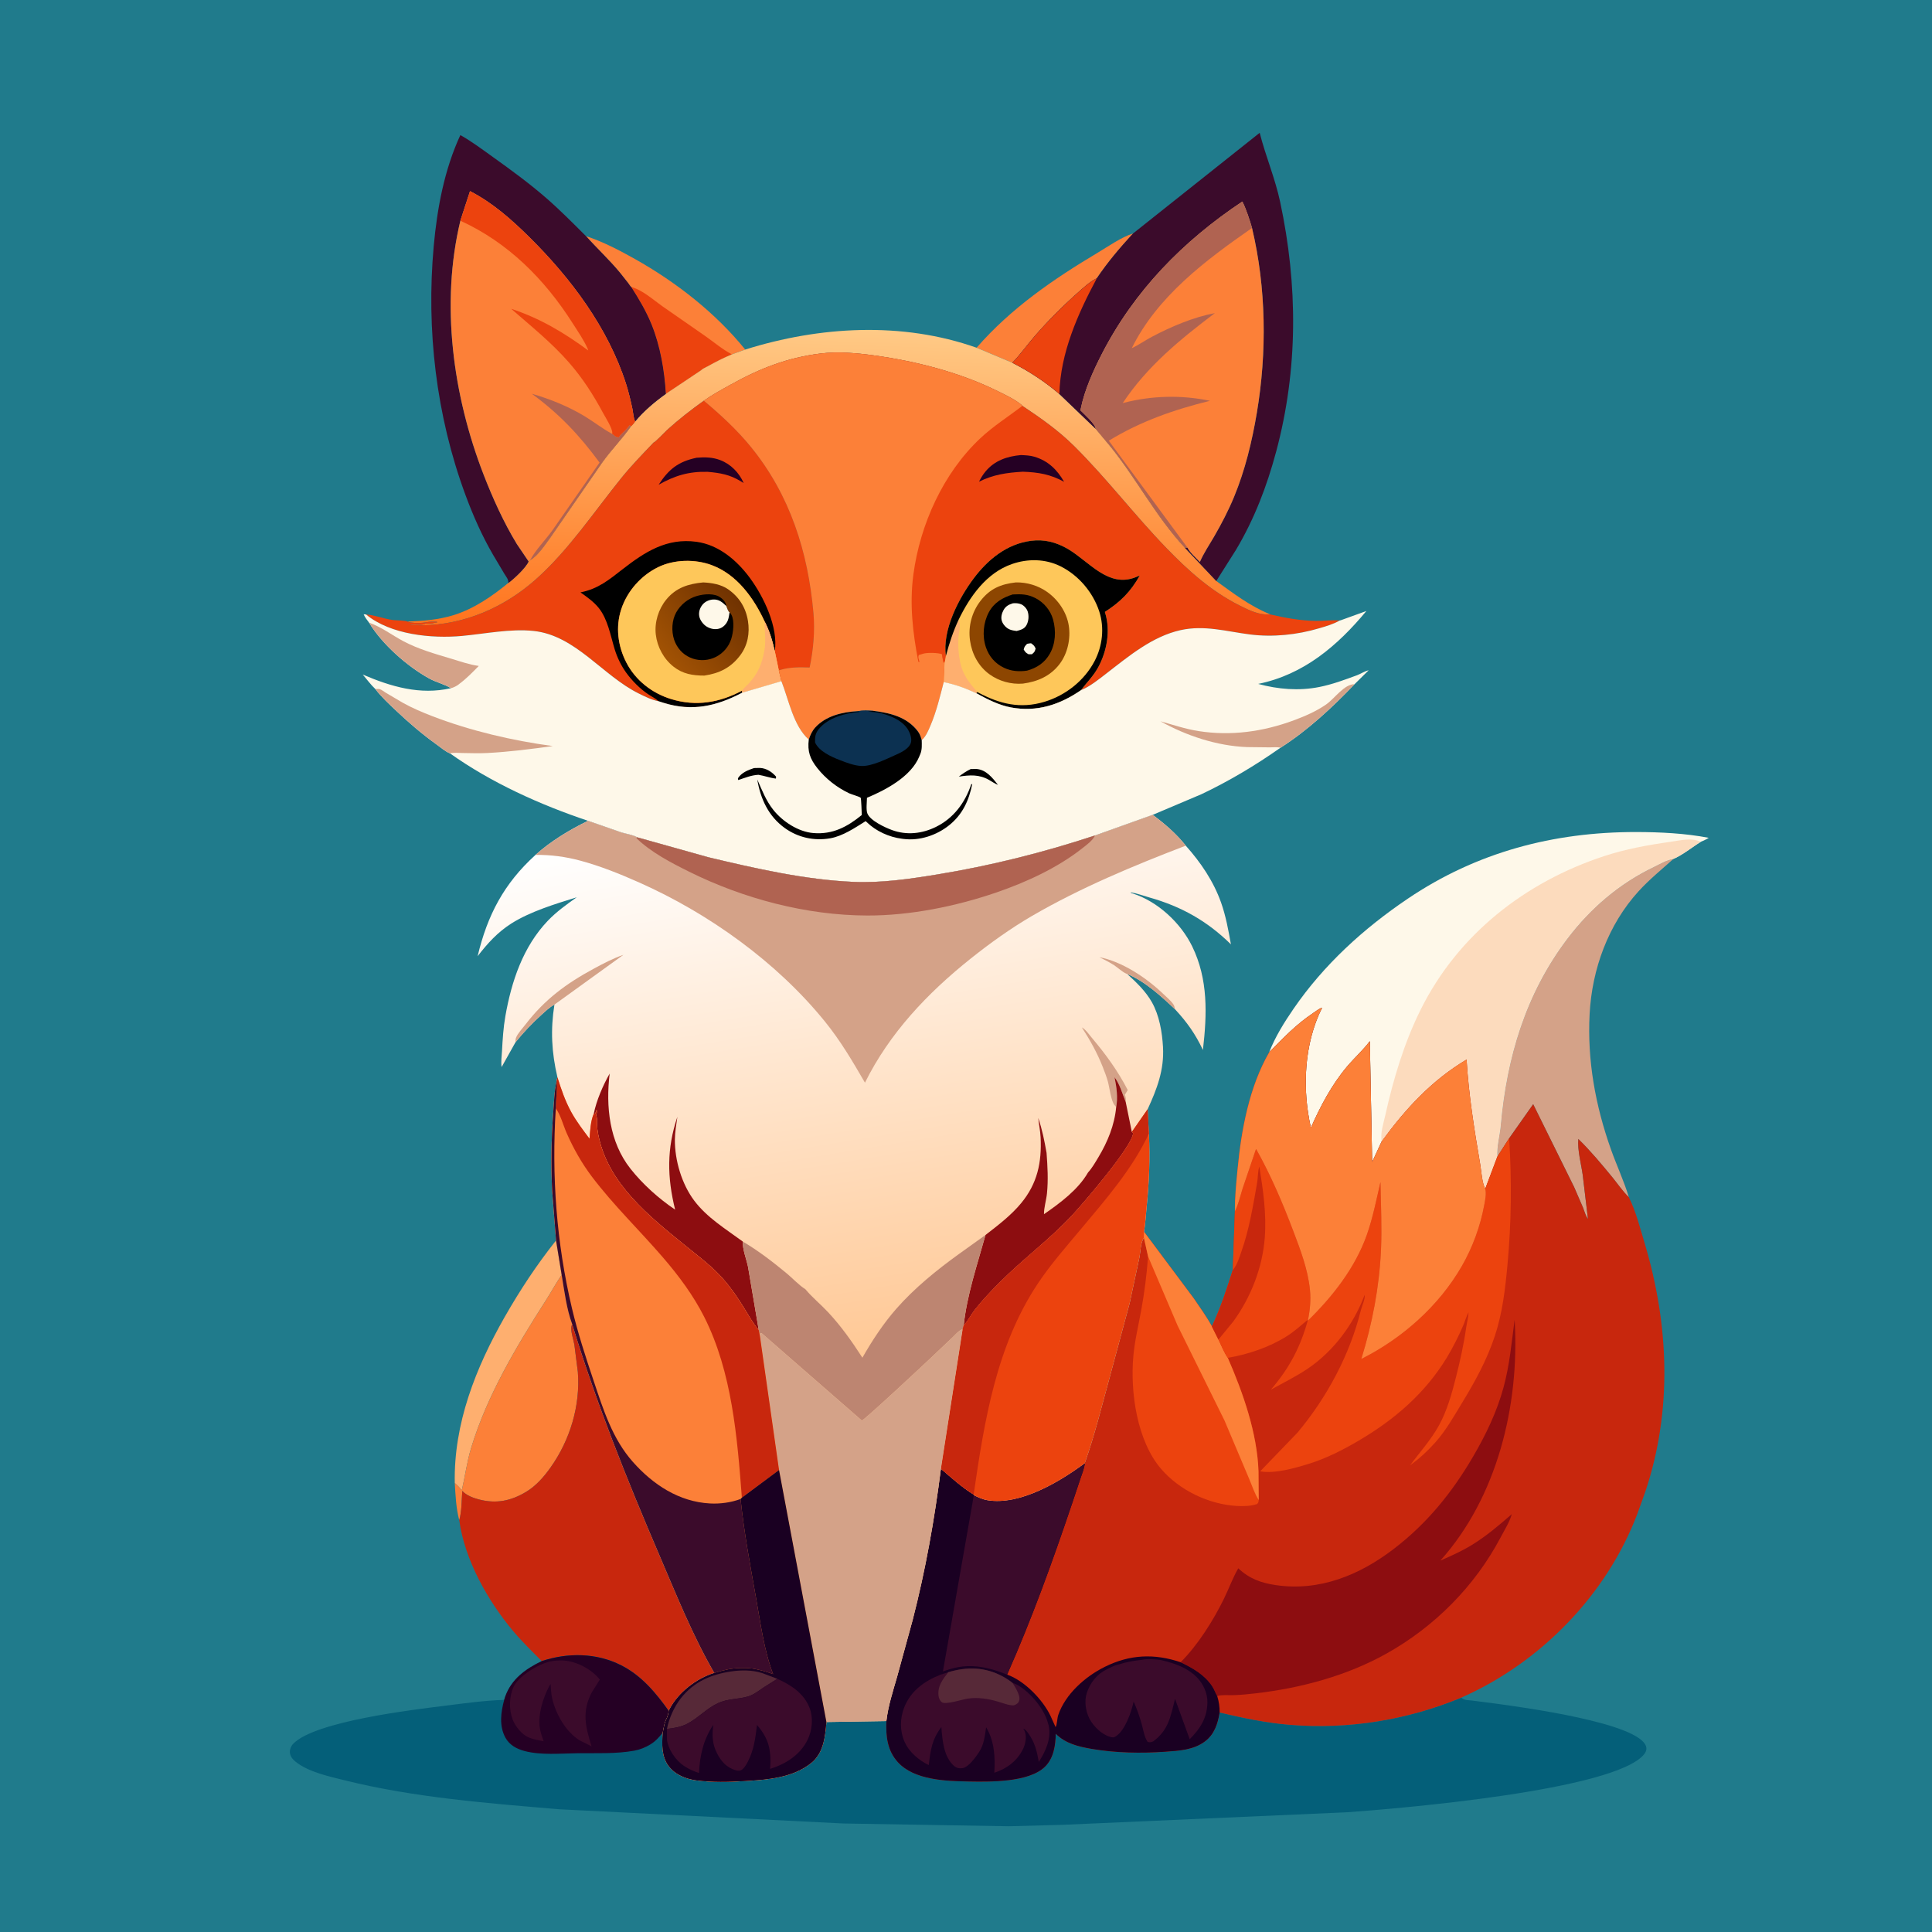 <svg version="1.1" xmlns="http://www.w3.org/2000/svg" style="display: block;" viewBox="0 0 2048 2048" width="1024" height="1024">
<defs>
	<linearGradient id="Gradient1" gradientUnits="userSpaceOnUse" x1="887.894" y1="675.251" x2="897.424" y2="348.815">
		<stop class="stop0" offset="0" stop-opacity="1" stop-color="rgb(255,115,28)"/>
		<stop class="stop1" offset="1" stop-opacity="1" stop-color="rgb(255,202,134)"/>
	</linearGradient>
	<linearGradient id="Gradient2" gradientUnits="userSpaceOnUse" x1="780.659" y1="635.39" x2="706.866" y2="696.838">
		<stop class="stop0" offset="0" stop-opacity="1" stop-color="rgb(113,51,1)"/>
		<stop class="stop1" offset="1" stop-opacity="1" stop-color="rgb(161,82,4)"/>
	</linearGradient>
	<linearGradient id="Gradient3" gradientUnits="userSpaceOnUse" x1="974.923" y1="1427" x2="880.96" y2="854.473">
		<stop class="stop0" offset="0" stop-opacity="1" stop-color="rgb(255,200,149)"/>
		<stop class="stop1" offset="1" stop-opacity="1" stop-color="rgb(255,255,255)"/>
	</linearGradient>
</defs>
<path transform="translate(0,0)" fill="rgb(32,123,140)" d="M -0 -0 L 2048 0 L 2048 2048 L -0 2048 L -0 -0 z"/>
<path transform="translate(0,0)" fill="rgb(252,128,56)" d="M 1035.22 368.602 C 1071.79 326.613 1116.54 295.986 1163.99 267.649 C 1175.49 260.777 1188.4 251.552 1201.13 247.445 C 1187.16 262.675 1174.28 277.775 1162.7 294.978 C 1155.38 298.473 1147.93 305.467 1141.84 310.889 C 1126.02 324.97 1110.69 340.366 1096.83 356.378 C 1088.84 365.612 1081.65 375.801 1073.13 384.53 L 1035.22 368.602 z"/>
<path transform="translate(0,0)" fill="rgb(254,175,111)" d="M 482.078 1572.08 C 480.849 1509.12 504.277 1449.91 534.983 1396.06 C 551.333 1367.39 568.915 1340.79 589.438 1314.91 L 595.391 1351.38 C 589.451 1359.98 584.418 1369.42 578.765 1378.26 C 547.506 1427.14 516.361 1479.05 499.424 1534.92 C 494.958 1549.65 493.038 1564.76 489.554 1579.69 C 487.209 1576.89 484.855 1574.45 482.078 1572.08 z"/>
<path transform="translate(0,0)" fill="rgb(252,128,56)" d="M 621.141 250.277 C 639.279 256.252 656.391 265.187 672.99 274.51 C 716.532 298.966 758.393 331.52 789.979 370.543 L 775.86 375.657 C 767.096 379.313 758.81 383.518 750.524 388.148 C 748.421 389.323 744.882 390.716 743.292 392.466 L 705.796 417.536 C 704.43 393.147 699.874 366.63 690.64 343.887 C 684.941 329.85 677.259 316.972 669.126 304.24 C 668.245 303.813 666.584 301.032 665.944 300.189 L 657.056 288.956 C 645.724 275.307 632.898 263.464 621.141 250.277 z"/>
<path transform="translate(0,0)" fill="rgb(236,67,14)" d="M 669.126 304.24 C 680.777 307.243 692.145 317.519 701.873 324.45 L 747.47 356.133 C 756.79 362.649 765.767 370.392 775.86 375.657 C 767.096 379.313 758.81 383.518 750.524 388.148 C 748.421 389.323 744.882 390.716 743.292 392.466 L 705.796 417.536 C 704.43 393.147 699.874 366.63 690.64 343.887 C 684.941 329.85 677.259 316.972 669.126 304.24 z"/>
<path transform="translate(0,0)" fill="rgb(252,128,56)" d="M 595.391 1351.38 C 598.228 1368.29 600.576 1387.67 606.578 1403.72 L 605.944 1405.45 C 604.395 1410.29 607.968 1420.11 608.858 1425.44 L 612.541 1454.25 C 615.341 1490.1 604.246 1526.53 583.596 1555.62 C 576.59 1565.49 568.214 1575.13 557.732 1581.41 C 541.553 1591.11 526.024 1594.3 507.558 1589.46 C 501.596 1587.89 494.281 1585.14 490.047 1580.46 C 489.275 1590.39 489.56 1601.93 486.835 1611.47 C 483.417 1598.73 482.891 1585.18 482.078 1572.08 C 484.855 1574.45 487.209 1576.89 489.554 1579.69 C 493.038 1564.76 494.958 1549.65 499.424 1534.92 C 516.361 1479.05 547.506 1427.14 578.765 1378.26 C 584.418 1369.42 589.451 1359.98 595.391 1351.38 z"/>
<path transform="translate(0,0)" fill="rgb(212,162,136)" d="M 1587.2 1226.22 C 1586.27 1215.84 1589.81 1203.63 1590.73 1193.1 C 1597.04 1121.02 1617.21 1053.23 1661.39 994.994 C 1685.94 962.635 1716.39 936.527 1753.09 918.908 C 1759.71 915.73 1766.68 911.393 1774.01 910.384 C 1761.37 921.769 1748.52 932.095 1737 944.734 C 1704.81 980.042 1687.59 1027.27 1685.07 1074.77 C 1682.46 1124.03 1691.18 1171.91 1707.63 1218.28 C 1713.64 1235.24 1721.48 1251.86 1726.64 1269.07 C 1720.23 1263.05 1714.84 1254.9 1709.23 1248.05 C 1697.75 1234.04 1686.05 1220.02 1673.09 1207.35 C 1672 1218.73 1676.15 1234.07 1677.75 1245.45 L 1683.3 1292.16 C 1680.82 1288.94 1679.62 1284.03 1678.1 1280.23 L 1668.7 1258.48 L 1625.23 1170.52 L 1599.75 1206.66 L 1587.2 1226.22 z"/>
<path transform="translate(0,0)" fill="url(#Gradient1)" d="M 789.979 370.543 C 868.792 345.804 956.304 340.679 1035.22 368.602 L 1073.13 384.53 C 1090.66 393.433 1108.09 404.803 1122.99 417.659 L 1161.49 454.609 L 1176.69 472.782 C 1204.66 507.231 1225.3 547.603 1255.69 580.276 L 1289.31 615.885 C 1308.08 629.474 1324.79 642.247 1346.47 651.313 C 1334.7 652.203 1324.18 647.002 1313.98 641.854 C 1283.79 626.621 1259.92 605.189 1236.56 581.082 C 1202.71 546.154 1173.24 507.225 1138.71 472.953 C 1121.94 456.305 1103.36 443.263 1083.75 430.218 C 1083.02 429.322 1083.34 429.62 1082.36 428.831 C 1075.26 423.078 1066.4 418.998 1058.23 414.936 C 1017.62 394.742 971.284 382.961 926.5 376.756 C 908.213 374.222 888.328 372.49 869.945 374.74 C 834.893 379.031 805.581 390.503 774.83 407.609 C 765.22 412.955 755.074 418.425 746.108 424.762 C 732.538 434.48 719.543 444.533 707.174 455.755 C 705.007 457.722 694.565 468.835 692.834 469.136 C 681.247 481.301 669.424 493.407 658.858 506.487 C 629.738 542.535 602.965 582.934 568.303 613.885 C 534.835 643.768 492.632 662.27 447.5 662.857 L 434.22 662.5 C 439.207 661.099 447.001 663.666 451 661 C 454.676 661 457.685 661.383 461 660 L 463.505 659.75 L 463 659 C 459.29 659.037 455.491 658.852 451.856 659.62 C 447.028 660.64 436.359 660.843 431.86 658.869 C 448.519 658.248 464.59 657.068 480.632 652.132 C 502.194 645.498 521.547 632.137 538.822 617.978 C 544.572 613.907 557.707 601.557 560.326 595.096 L 561.993 593.76 C 570.084 589.512 578.486 576.439 583.972 568.995 L 638.648 489.864 C 648.065 476.76 659.641 465.032 668.8 451.951 C 670.707 450.355 671.854 448.823 673.262 446.808 C 681.974 436.061 694.503 425.54 705.796 417.536 L 743.292 392.466 C 744.882 390.716 748.421 389.323 750.524 388.148 C 758.81 383.518 767.096 379.313 775.86 375.657 L 789.979 370.543 z"/>
<path transform="translate(0,0)" fill="rgb(59,11,43)" d="M 538.822 617.978 C 539.151 614.112 536.656 611.59 534.691 608.321 L 522.587 587.957 C 510.814 567.704 501.307 546.096 493.206 524.132 C 462.357 440.482 451.716 349.501 459.767 260.865 C 463.402 220.838 470.998 179.848 487.997 143.208 C 500.137 149.998 511.743 158.746 523.061 166.842 C 541.893 180.315 560.609 194.008 578.142 209.158 C 593.156 222.131 607.09 236.283 621.141 250.277 C 632.898 263.464 645.724 275.307 657.056 288.956 L 665.944 300.189 C 666.584 301.032 668.245 303.813 669.126 304.24 C 677.259 316.972 684.941 329.85 690.64 343.887 C 699.874 366.63 704.43 393.147 705.796 417.536 C 694.503 425.54 681.974 436.061 673.262 446.808 C 671.419 443.266 671.198 437.301 670.342 433.303 C 668.423 424.349 666.333 415.382 663.533 406.656 C 644.516 347.392 605.016 294.844 561.173 251.448 C 542.322 232.79 521.986 214.792 498.246 202.645 L 488.013 233.985 C 466.814 322.085 480.116 419.016 512.5 502.761 C 522.23 527.921 533.877 553.707 547.917 576.773 L 560.326 595.096 C 557.707 601.557 544.572 613.907 538.822 617.978 z"/>
<path transform="translate(0,0)" fill="rgb(59,11,43)" d="M 1201.13 247.445 L 1335.32 140.782 C 1341.6 165.578 1351.64 188.878 1357.01 214 C 1375.84 302.145 1376.18 391.549 1352.76 478.82 C 1342.92 515.526 1329.69 550.151 1310.19 582.873 L 1289.31 615.885 L 1255.69 580.276 L 1258.77 580.544 C 1261.14 585.546 1268.11 591.604 1271.91 595.744 C 1276.01 586.199 1281.94 577.554 1287.13 568.579 C 1294.9 555.143 1302.18 541.141 1308.12 526.793 C 1319.9 498.303 1327.22 467.839 1332.32 437.5 C 1343.11 373.432 1342.26 304.975 1327.2 241.655 C 1324.28 232.185 1321.34 222.577 1316.95 213.664 C 1254.24 255.412 1202.46 308.063 1167.92 375.441 C 1158.84 393.142 1149.59 413.681 1145.69 433.29 L 1145.37 435.017 C 1149.24 438.975 1161.45 449.689 1161.49 454.609 L 1122.99 417.659 C 1108.09 404.803 1090.66 393.433 1073.13 384.53 C 1081.65 375.801 1088.84 365.612 1096.83 356.378 C 1110.69 340.366 1126.02 324.97 1141.84 310.889 C 1147.93 305.467 1155.38 298.473 1162.7 294.978 C 1174.28 277.775 1187.16 262.675 1201.13 247.445 z"/>
<path transform="translate(0,0)" fill="rgb(236,67,14)" d="M 1073.13 384.53 C 1081.65 375.801 1088.84 365.612 1096.83 356.378 C 1110.69 340.366 1126.02 324.97 1141.84 310.889 C 1147.93 305.467 1155.38 298.473 1162.7 294.978 C 1142.57 332.549 1123.96 374.264 1122.99 417.659 C 1108.09 404.803 1090.66 393.433 1073.13 384.53 z"/>
<path transform="translate(0,0)" fill="rgb(200,39,13)" d="M 606.578 1403.72 C 632.081 1487.26 664.484 1568.04 698.884 1648.28 C 717.064 1690.69 734.021 1733.26 757.166 1773.35 C 738.071 1779.33 718.709 1794.17 709.517 1812.21 L 708.844 1813.59 C 695.045 1794.32 680.207 1776.38 658.657 1765.38 C 632.383 1751.97 601.9 1751.71 574.297 1760.82 C 563.85 1750.36 553.169 1740 543.671 1728.65 C 516.999 1696.76 492.456 1653.3 486.835 1611.47 C 489.56 1601.93 489.275 1590.39 490.047 1580.46 C 494.281 1585.14 501.596 1587.89 507.558 1589.46 C 526.024 1594.3 541.553 1591.11 557.732 1581.41 C 568.214 1575.13 576.59 1565.49 583.596 1555.62 C 604.246 1526.53 615.341 1490.1 612.541 1454.25 L 608.858 1425.44 C 607.968 1420.11 604.395 1410.29 605.944 1405.45 L 606.578 1403.72 z"/>
<path transform="translate(0,0)" fill="rgb(252,128,56)" d="M 1161.49 454.609 C 1161.45 449.689 1149.24 438.975 1145.37 435.017 L 1145.69 433.29 C 1149.59 413.681 1158.84 393.142 1167.92 375.441 C 1202.46 308.063 1254.24 255.412 1316.95 213.664 C 1321.34 222.577 1324.28 232.185 1327.2 241.655 C 1342.26 304.975 1343.11 373.432 1332.32 437.5 C 1327.22 467.839 1319.9 498.303 1308.12 526.793 C 1302.18 541.141 1294.9 555.143 1287.13 568.579 C 1281.94 577.554 1276.01 586.199 1271.91 595.744 C 1268.11 591.604 1261.14 585.546 1258.77 580.544 L 1255.69 580.276 C 1225.3 547.603 1204.66 507.231 1176.69 472.782 L 1161.49 454.609 z"/>
<path transform="translate(0,0)" fill="rgb(176,99,81)" d="M 1161.49 454.609 C 1161.45 449.689 1149.24 438.975 1145.37 435.017 L 1145.69 433.29 C 1149.59 413.681 1158.84 393.142 1167.92 375.441 C 1202.46 308.063 1254.24 255.412 1316.95 213.664 C 1321.34 222.577 1324.28 232.185 1327.2 241.655 C 1278.24 275.692 1226.74 314.208 1199.72 369.104 C 1207.11 365.68 1213.78 360.849 1221 357.044 C 1241.55 346.206 1264.86 336.262 1287.8 331.912 C 1250.84 359.899 1216.03 388.274 1190.14 427.287 L 1190.93 427.075 C 1220.69 419.333 1252.55 418.505 1282.59 424.882 C 1244.88 434.123 1208.71 446.722 1175.39 467.181 L 1258.77 580.544 L 1255.69 580.276 C 1225.3 547.603 1204.66 507.231 1176.69 472.782 L 1161.49 454.609 z"/>
<path transform="translate(0,0)" fill="rgb(252,128,56)" d="M 488.013 233.985 L 498.246 202.645 C 521.986 214.792 542.322 232.79 561.173 251.448 C 605.016 294.844 644.516 347.392 663.533 406.656 C 666.333 415.382 668.423 424.349 670.342 433.303 C 671.198 437.301 671.419 443.266 673.262 446.808 C 671.854 448.823 670.707 450.355 668.8 451.951 C 659.641 465.032 648.065 476.76 638.648 489.864 L 583.972 568.995 C 578.486 576.439 570.084 589.512 561.993 593.76 L 560.326 595.096 L 547.917 576.773 C 533.877 553.707 522.23 527.921 512.5 502.761 C 480.116 419.016 466.814 322.085 488.013 233.985 z"/>
<path transform="translate(0,0)" fill="rgb(176,99,81)" d="M 561.993 593.76 C 567.875 582.631 578.273 572.393 585.681 562 L 635.554 490.364 C 614.244 461.305 592.873 438.74 563.751 417.404 C 583.068 422.95 602.832 430.936 620.014 441.41 C 629.47 447.174 638.312 454.064 647.958 459.457 L 648.952 460.004 C 650.205 460.517 649.482 460.138 651.099 461.568 C 652.971 463.224 653.617 463.049 656 463.522 C 657.788 460.148 662.015 457.377 664.486 454.306 L 667.466 450.587 L 668.8 451.951 C 659.641 465.032 648.065 476.76 638.648 489.864 L 583.972 568.995 C 578.486 576.439 570.084 589.512 561.993 593.76 z"/>
<path transform="translate(0,0)" fill="rgb(236,67,14)" d="M 488.013 233.985 L 498.246 202.645 C 521.986 214.792 542.322 232.79 561.173 251.448 C 605.016 294.844 644.516 347.392 663.533 406.656 C 666.333 415.382 668.423 424.349 670.342 433.303 C 671.198 437.301 671.419 443.266 673.262 446.808 C 671.854 448.823 670.707 450.355 668.8 451.951 L 667.466 450.587 L 664.486 454.306 C 662.015 457.377 657.788 460.148 656 463.522 C 653.617 463.049 652.971 463.224 651.099 461.568 C 649.482 460.138 650.205 460.517 648.952 460.004 L 649.045 458.773 C 648.971 453.508 641.893 442.664 639.275 437.784 C 628.871 418.398 617.496 400.686 602.972 384.084 C 584.499 362.968 562.877 345.727 541.884 327.345 C 572.365 337.359 597.89 352.644 623.552 371.481 L 622.93 369.632 C 618.983 360.525 612.399 351.078 607.054 342.67 C 577.439 296.092 538.574 257.017 488.013 233.985 z"/>
<path transform="translate(0,0)" fill="rgb(254,248,233)" d="M 1345.33 1115.58 C 1351.7 1099.14 1361.36 1083.67 1371.33 1069.18 C 1403.5 1022.43 1445.48 984.266 1492.33 952.628 C 1565.31 903.358 1646.7 881.895 1734.32 881.99 C 1759.62 882.018 1786.45 883.318 1811.33 888.128 C 1808.72 889.902 1805.69 891.085 1802.83 892.401 C 1793.85 897.927 1783.52 906.403 1774.01 910.384 C 1766.68 911.393 1759.71 915.73 1753.09 918.908 C 1716.39 936.527 1685.94 962.635 1661.39 994.994 C 1617.21 1053.23 1597.04 1121.02 1590.73 1193.1 C 1589.81 1203.63 1586.27 1215.84 1587.2 1226.22 L 1574.42 1260.11 C 1570.95 1253.92 1570.36 1241.53 1569.12 1234.33 C 1562.81 1197.41 1556.9 1160.57 1554.63 1123.15 C 1517.37 1145.44 1489.97 1175.32 1464.63 1210.01 L 1454.52 1231.83 L 1452.06 1103.73 C 1444.8 1113.37 1435.63 1121.49 1427.85 1130.71 C 1411.81 1149.73 1399.57 1172.84 1389.6 1195.52 C 1380.23 1154.46 1382.19 1106.5 1401.43 1068.33 C 1398.79 1068.74 1394.33 1072.35 1392 1073.9 C 1374.03 1085.88 1360.31 1100.3 1345.33 1115.58 z"/>
<path transform="translate(0,0)" fill="rgb(252,219,189)" d="M 1464.63 1210.01 C 1463.03 1200.97 1466.51 1191.05 1468.46 1182.25 C 1476.93 1144 1488.56 1105.15 1506.09 1070 C 1545.78 990.42 1616.73 935.054 1700.36 907.541 C 1723.24 900.013 1746.92 895.736 1770.72 892.362 C 1780.74 890.942 1793.43 887.659 1802.83 892.401 C 1793.85 897.927 1783.52 906.403 1774.01 910.384 C 1766.68 911.393 1759.71 915.73 1753.09 918.908 C 1716.39 936.527 1685.94 962.635 1661.39 994.994 C 1617.21 1053.23 1597.04 1121.02 1590.73 1193.1 C 1589.81 1203.63 1586.27 1215.84 1587.2 1226.22 L 1574.42 1260.11 C 1570.95 1253.92 1570.36 1241.53 1569.12 1234.33 C 1562.81 1197.41 1556.9 1160.57 1554.63 1123.15 C 1517.37 1145.44 1489.97 1175.32 1464.63 1210.01 z"/>
<path transform="translate(0,0)" fill="rgb(236,67,14)" d="M 746.108 424.762 C 764.126 439.869 781.286 455.65 796.151 473.942 C 837.559 524.895 856.598 585.222 862.311 649.834 C 863.991 668.836 862.213 688.93 858.262 707.585 C 847.979 707.273 837.639 707.074 827.681 709.986 L 826.342 710.36 L 825.543 710.602 L 828.337 722.075 L 786.723 734.306 C 759.299 748.689 733.661 754.501 703.247 744.999 L 698.092 743.336 C 690.893 742.018 683.773 738.436 677.249 735.225 C 638.689 716.25 610.242 673.461 565.471 668.821 C 540.999 666.285 514.478 671.819 489.938 674.109 C 457.684 677.118 413.839 672.867 388.029 651.359 C 397.918 652.049 407.155 656.171 417.066 657.312 C 419.591 657.603 430.513 657.806 431.86 658.869 C 436.359 660.843 447.028 660.64 451.856 659.62 C 455.491 658.852 459.29 659.037 463 659 L 463.505 659.75 L 461 660 C 457.685 661.383 454.676 661 451 661 C 447.001 663.666 439.207 661.099 434.22 662.5 L 447.5 662.857 C 492.632 662.27 534.835 643.768 568.303 613.885 C 602.965 582.934 629.738 542.535 658.858 506.487 C 669.424 493.407 681.247 481.301 692.834 469.136 C 694.565 468.835 705.007 457.722 707.174 455.755 C 719.543 444.533 732.538 434.48 746.108 424.762 z"/>
<path transform="translate(0,0)" fill="rgb(37,0,36)" d="M 738.423 485.217 C 746.955 484.488 755.206 484.601 763.29 487.66 C 774.715 491.982 783.411 500.979 788.32 512.012 L 784.999 510.02 C 773.589 503.112 763.386 501.316 750.277 500.165 C 730.226 499.625 715.404 504.125 698.144 513.87 C 708.958 497.244 719.006 489.354 738.423 485.217 z"/>
<path transform="translate(0,0)" fill="rgb(0,0,0)" d="M 698.092 743.336 C 694.799 740.275 690.716 738.365 687 735.87 C 678.33 730.05 669.794 721.434 663.724 712.976 C 658.428 705.596 654.261 696.987 651.606 688.308 C 647.225 673.986 644.304 656.431 634.724 644.5 C 629.346 637.803 622.268 632.901 615.347 627.941 C 634.202 624.208 645.503 614.642 660.223 603.216 C 683.868 584.861 706.904 570.054 738.312 574.334 C 761.91 577.551 781.224 594.043 794.903 612.628 C 809.589 632.582 825.156 664.89 821.306 690.283 C 818.647 678.68 815.906 669.288 810.51 658.701 C 798.951 633.82 781.187 608.982 754.5 599.07 C 736.857 592.517 714.569 592.889 697.488 601.282 C 679.556 610.093 665.005 626.453 658.67 645.445 C 652.321 664.478 654.883 684.772 663.994 702.392 C 673.784 721.325 691.193 734.839 711.456 741.052 C 737.848 749.143 762.788 744.842 786.743 732.063 L 786.723 734.306 C 759.299 748.689 733.661 754.501 703.247 744.999 L 698.092 743.336 z"/>
<path transform="translate(0,0)" fill="rgb(254,199,90)" d="M 786.743 732.063 C 762.788 744.842 737.848 749.143 711.456 741.052 C 691.193 734.839 673.784 721.325 663.994 702.392 C 654.883 684.772 652.321 664.478 658.67 645.445 C 665.005 626.453 679.556 610.093 697.488 601.282 C 714.569 592.889 736.857 592.517 754.5 599.07 C 781.187 608.982 798.951 633.82 810.51 658.701 C 815.906 669.288 818.647 678.68 821.306 690.283 L 825.543 710.602 L 828.337 722.075 L 786.723 734.306 L 786.743 732.063 z"/>
<path transform="translate(0,0)" fill="rgb(254,175,111)" d="M 810.51 658.701 C 815.906 669.288 818.647 678.68 821.306 690.283 L 825.543 710.602 L 828.337 722.075 L 786.723 734.306 L 786.743 732.063 C 788.019 729.658 791.849 726.539 793.815 724.412 C 803.62 713.81 807.709 703.557 810.299 689.5 C 812.204 679.163 810.352 669.037 810.51 658.701 z"/>
<path transform="translate(0,0)" fill="url(#Gradient2)" d="M 745.436 617.392 C 754.311 617.841 764.163 619.379 771.664 624.558 C 783.512 632.738 790.575 644.049 792.864 658.254 C 794.931 671.082 792.623 684.047 784.703 694.586 C 774.835 707.717 762.693 713.764 746.647 716.14 C 734.485 716.188 723.783 714.471 713.927 706.667 C 703.506 698.416 696.687 685.771 695.172 672.612 C 693.679 659.639 697.981 645.775 706.19 635.666 C 716.526 622.94 729.812 618.837 745.436 617.392 z"/>
<path transform="translate(0,0)" fill="rgb(0,0,0)" d="M 773.386 649.119 C 774.259 649.973 774.939 650.871 775.483 651.973 C 778.76 658.616 777.319 670.426 775.155 677.283 C 772.572 685.465 766.694 692.316 759.097 696.241 C 751.567 700.131 742.495 700.829 734.468 698.162 C 726.015 695.354 719.689 689.498 715.936 681.481 C 711.936 672.936 711.667 661.274 715.241 652.5 C 718.794 643.776 726.344 636.626 734.999 633.079 C 742.405 630.044 754.012 628.424 761.406 631.987 C 764.535 633.495 768.635 637.08 769.489 640.53 L 769.853 642.344 C 770.595 644.055 771.823 648.378 773.386 649.119 z"/>
<path transform="translate(0,0)" fill="rgb(254,248,233)" d="M 773.386 649.119 C 772.918 651.983 772.523 655.218 771.407 657.91 C 769.862 661.633 766.59 665.074 762.688 666.276 C 758.156 667.672 753.481 666.721 749.427 664.413 C 745.779 662.335 742.105 657.658 741.293 653.5 C 740.404 648.95 741.818 644.487 744.722 640.946 C 747.367 637.721 751.631 635.774 755.772 635.53 C 762.137 635.155 765.457 638.238 769.853 642.344 C 770.595 644.055 771.823 648.378 773.386 649.119 z"/>
<path transform="translate(0,0)" fill="rgb(4,95,121)" d="M 574.297 1760.82 C 601.9 1751.71 632.383 1751.97 658.657 1765.38 C 680.207 1776.38 695.045 1794.32 708.844 1813.59 C 708.573 1816.06 708.427 1817.18 707.51 1819.5 L 707.005 1821.01 L 706.255 1822.47 C 704.682 1825.62 703.722 1830.52 703.106 1834.01 L 702.542 1836.63 C 701.601 1848.62 701.144 1861.98 708.773 1872.1 C 715.783 1881.39 727.227 1885.91 738.471 1887.35 C 755.245 1889.5 772.103 1889.07 788.939 1888.07 C 813.151 1886.64 840.439 1884.7 860.092 1868.73 C 873.117 1858.15 874.716 1840.9 876.046 1825.41 L 939.578 1824.41 C 938.991 1840.39 940.486 1855.71 951.887 1868.12 C 969.162 1886.92 1002.34 1888.01 1026.24 1888.44 C 1048.76 1888.85 1090.54 1889.67 1107.78 1872.77 C 1116.98 1863.75 1118.96 1850.14 1119.12 1837.86 C 1129.41 1848.24 1143.24 1851.51 1157.22 1853.91 C 1182.5 1858.24 1209.76 1858.7 1235.28 1856.91 C 1249.78 1855.9 1265.35 1855.07 1277.39 1845.92 C 1287.4 1838.32 1290.89 1827.29 1292.87 1815.35 C 1317.73 1821.13 1342.11 1826.34 1367.62 1828.42 C 1429.39 1833.45 1491.91 1823.27 1549.02 1799.56 L 1550.26 1800.51 C 1552.94 1802.41 1557.51 1802.32 1560.75 1802.68 L 1584.88 1805.81 C 1609.92 1809.29 1738.45 1826.04 1745.01 1851.7 C 1745.74 1854.56 1744.69 1857.32 1742.9 1859.54 C 1711.93 1898.02 1482.96 1917.15 1428.22 1921.06 L 1127 1934.37 L 1069.62 1935.91 L 894.647 1932.99 L 592.986 1917.92 C 517.431 1911.51 439.669 1905.63 365.948 1887.33 C 349.188 1883.17 326.453 1878.38 312.962 1867.17 C 310.013 1864.72 307.536 1861.63 307.29 1857.65 C 307.089 1854.39 308.537 1850.82 310.778 1848.5 C 333.813 1824.63 437.401 1812.45 471.51 1808.19 C 492.326 1805.58 513.478 1802.58 534.459 1801.94 L 535.479 1798.61 C 542.13 1779.83 557.093 1769.13 574.297 1760.82 z"/>
<path transform="translate(0,0)" fill="rgb(37,0,36)" d="M 574.297 1760.82 C 601.9 1751.71 632.383 1751.97 658.657 1765.38 C 680.207 1776.38 695.045 1794.32 708.844 1813.59 C 708.573 1816.06 708.427 1817.18 707.51 1819.5 L 707.005 1821.01 L 706.255 1822.47 C 704.682 1825.62 703.722 1830.52 703.106 1834.01 L 702.542 1836.63 C 698.542 1841.71 694.83 1845.9 689.209 1849.28 C 684.101 1852.36 678.362 1854.7 672.489 1855.76 C 652.839 1859.32 632.119 1858.29 612.197 1858.5 C 594.274 1858.69 573.348 1860.79 556 1856.14 C 547.676 1853.91 540.047 1849.82 535.777 1842.02 C 528.942 1829.54 530.919 1815.07 534.459 1801.94 L 535.479 1798.61 C 542.13 1779.83 557.093 1769.13 574.297 1760.82 z"/>
<path transform="translate(0,0)" fill="rgb(59,11,43)" d="M 587.582 1760.48 C 590.981 1760.25 594.469 1759.94 597.872 1760.23 C 612.017 1761.42 626.931 1769.47 635.855 1780.42 L 627.288 1794.01 C 616.617 1814.37 620.603 1830.51 627.106 1851.19 L 614.5 1844.87 C 599.99 1836.04 589.188 1817.03 585.425 1800.75 C 584.228 1795.61 584.002 1790.44 583.664 1785.18 C 582.272 1787.07 582.784 1786.22 581.684 1788.39 C 575.472 1800.63 570.286 1817.1 572.102 1831 C 572.745 1835.92 574.731 1841.11 576.259 1845.8 C 571.034 1844.76 565.412 1843.86 560.5 1841.78 C 553.088 1838.64 546.219 1830.04 543.397 1822.66 C 539.349 1812.08 539.687 1797.88 544.638 1787.66 C 549.481 1777.65 566.917 1766.61 577.097 1763.08 L 579 1762.43 C 581.877 1761.36 584.548 1760.95 587.582 1760.48 z"/>
<path transform="translate(0,0)" fill="rgb(236,67,14)" d="M 746.108 424.762 C 755.074 418.425 765.22 412.955 774.83 407.609 C 805.581 390.503 834.893 379.031 869.945 374.74 C 888.328 372.49 908.213 374.222 926.5 376.756 C 971.284 382.961 1017.62 394.742 1058.23 414.936 C 1066.4 418.998 1075.26 423.078 1082.36 428.831 C 1083.34 429.62 1083.02 429.322 1083.75 430.218 C 1103.36 443.263 1121.94 456.305 1138.71 472.953 C 1173.24 507.225 1202.71 546.154 1236.56 581.082 C 1259.92 605.189 1283.79 626.621 1313.98 641.854 C 1324.18 647.002 1334.7 652.203 1346.47 651.313 C 1362.72 655.062 1378.03 657.871 1394.82 658.205 C 1403.14 658.37 1411.94 656.978 1420.13 657.784 C 1413.3 661.711 1405.74 663.839 1398.22 666.06 C 1374.8 672.979 1349.29 675.636 1324.98 672.547 C 1299.91 669.362 1276.71 662.33 1251.29 668.016 C 1221.58 674.663 1196.85 695.321 1173.33 713.524 C 1165.09 719.898 1155.48 727.741 1145.84 731.654 C 1123.45 747.065 1099.36 754.97 1071.95 749.98 C 1058.71 747.571 1046.66 741.228 1034.97 734.874 C 1023.16 729.322 1013.15 725.68 1000.38 723.01 C 996.408 738.487 992.597 754.406 986.315 769.135 C 983.91 774.772 981.704 780.394 977.053 784.56 C 976.099 781.133 975.108 777.987 972.919 775.125 C 961.35 760.003 943.987 755.861 926.128 753.544 C 920.327 753.234 914.847 752.923 909.081 753.849 C 893.023 754.72 875.234 758.869 864.097 771.275 C 860.744 775.01 858.903 779.247 857.337 783.956 C 840.984 769.436 836.066 741.601 828.337 722.075 L 825.543 710.602 L 826.342 710.36 L 827.681 709.986 C 837.639 707.074 847.979 707.273 858.262 707.585 C 862.213 688.93 863.991 668.836 862.311 649.834 C 856.598 585.222 837.559 524.895 796.151 473.942 C 781.286 455.65 764.126 439.869 746.108 424.762 z"/>
<path transform="translate(0,0)" fill="rgb(37,0,36)" d="M 1082.26 482.372 C 1086.99 482.614 1091.94 482.774 1096.5 484.147 C 1111.17 488.565 1120.53 497.837 1128 510.741 C 1113.46 502.735 1100.72 500.618 1084.27 500.038 C 1067.19 501.033 1053.22 503.006 1037.77 510.616 C 1039.79 506.673 1041.93 503.08 1044.79 499.669 C 1054.49 488.075 1067.67 483.72 1082.26 482.372 z"/>
<path transform="translate(0,0)" fill="rgb(254,199,90)" d="M 1002.68 695.361 C 998.788 667.762 1016.27 634.251 1032.28 612.963 C 1047.26 593.048 1067.3 576.669 1092.69 573.305 C 1107.08 571.398 1119.74 574.77 1132.11 582.011 C 1154.5 595.116 1174.87 623.601 1204 611.802 L 1208.19 610.101 C 1198.43 627.346 1187.75 638.048 1171.17 648.661 L 1171.53 649.784 C 1177.24 668.412 1173.48 689.763 1164.43 706.776 C 1159.2 716.625 1152.32 723.003 1145.84 731.654 C 1123.45 747.065 1099.36 754.97 1071.95 749.98 C 1058.71 747.571 1046.66 741.228 1034.97 734.874 C 1023.16 729.322 1013.15 725.68 1000.38 723.01 L 1001.27 703.149 C 1001.94 700.522 1002.48 698.081 1002.68 695.361 z"/>
<path transform="translate(0,0)" fill="rgb(254,175,111)" d="M 1016.22 656.814 C 1018.98 663.785 1016.05 670.51 1015.84 677.777 C 1015.58 686.27 1016.17 693.981 1017.9 702.254 C 1020.67 715.437 1027.44 723.807 1036.02 733.561 L 1034.97 734.874 C 1023.16 729.322 1013.15 725.68 1000.38 723.01 L 1001.27 703.149 C 1001.94 700.522 1002.48 698.081 1002.68 695.361 C 1006.26 681.844 1010.31 669.553 1016.22 656.814 z"/>
<path transform="translate(0,0)" fill="rgb(0,0,0)" d="M 1002.68 695.361 C 998.788 667.762 1016.27 634.251 1032.28 612.963 C 1047.26 593.048 1067.3 576.669 1092.69 573.305 C 1107.08 571.398 1119.74 574.77 1132.11 582.011 C 1154.5 595.116 1174.87 623.601 1204 611.802 L 1208.19 610.101 C 1198.43 627.346 1187.75 638.048 1171.17 648.661 L 1171.53 649.784 C 1177.24 668.412 1173.48 689.763 1164.43 706.776 C 1159.2 716.625 1152.32 723.003 1145.84 731.654 C 1123.45 747.065 1099.36 754.97 1071.95 749.98 C 1058.71 747.571 1046.66 741.228 1034.97 734.874 L 1036.02 733.561 L 1036.82 734.049 C 1059.7 746.266 1081.55 751.654 1107.12 743.956 C 1129.51 737.214 1149.35 721.621 1160.27 700.852 C 1168.72 684.787 1170.89 665.417 1165.23 648.069 C 1158.63 627.897 1143.37 609.895 1124.39 600.385 C 1108.18 592.261 1089.53 592.013 1072.53 597.96 C 1045.64 607.371 1028.16 632.241 1016.22 656.814 C 1010.31 669.553 1006.26 681.844 1002.68 695.361 z"/>
<path transform="translate(0,0)" fill="rgb(141,70,1)" d="M 1076.85 617.374 C 1088.62 617.137 1100.6 620.744 1110.16 627.57 C 1121.8 635.872 1130.69 648.955 1132.94 663.155 C 1135.12 676.972 1131.73 692.732 1123.2 703.919 C 1113.49 716.655 1099.84 722.6 1084.28 724.656 C 1071.85 725.647 1058.99 722.12 1048.88 714.778 C 1037.13 706.246 1030.23 693.102 1028.25 678.917 C 1026.18 663.991 1030.14 648.855 1039.39 636.938 C 1049.43 624.005 1060.86 619.184 1076.85 617.374 z"/>
<path transform="translate(0,0)" fill="rgb(0,0,0)" d="M 1073.43 630.144 C 1082.49 629.693 1089.32 629.729 1097.61 634.017 C 1106.53 638.627 1113.59 646.927 1116.27 656.627 C 1119.56 668.489 1119.06 682.177 1112.85 693 C 1107.38 702.547 1099.18 707.996 1088.71 710.899 C 1080.31 712.162 1071.95 711.538 1064.2 707.839 C 1054.89 703.396 1048.31 695.755 1045.06 685.996 C 1041.06 674.002 1042.28 660.175 1048.22 649.01 C 1053.67 638.772 1062.77 633.548 1073.43 630.144 z"/>
<path transform="translate(0,0)" fill="rgb(254,248,233)" d="M 1088.75 682.5 C 1090.15 682.091 1091.55 682.023 1093 681.874 C 1095.67 683.892 1096.4 684.333 1097.8 687.5 C 1096.85 690.938 1096.63 691.173 1093.91 693.5 L 1090.36 693.567 C 1087.35 691.908 1086.95 691.452 1085.16 688.5 C 1085.95 685.313 1086.56 684.806 1088.75 682.5 z"/>
<path transform="translate(0,0)" fill="rgb(254,248,233)" d="M 1073.74 639.5 C 1076.5 639.231 1079.81 639.414 1082.4 640.529 C 1085.41 641.823 1088.39 645.075 1089.4 648.197 C 1090.88 652.794 1090.43 658.355 1088.15 662.593 C 1085.85 666.852 1081.98 667.69 1077.66 668.887 C 1075.32 668.57 1072.86 668.231 1070.65 667.385 C 1066.84 665.93 1063.43 662.342 1062.08 658.5 C 1060.7 654.578 1061.88 650.181 1063.82 646.671 C 1066.09 642.55 1069.4 640.843 1073.74 639.5 z"/>
<path transform="translate(0,0)" fill="rgb(252,128,56)" d="M 746.108 424.762 C 755.074 418.425 765.22 412.955 774.83 407.609 C 805.581 390.503 834.893 379.031 869.945 374.74 C 888.328 372.49 908.213 374.222 926.5 376.756 C 971.284 382.961 1017.62 394.742 1058.23 414.936 C 1066.4 418.998 1075.26 423.078 1082.36 428.831 C 1083.34 429.62 1083.02 429.322 1083.75 430.218 C 1068.85 441.679 1052.98 451.646 1039.21 464.564 C 999.848 501.485 975.34 555.945 968.233 608.916 C 964.013 640.371 967.536 670.61 973.5 701.51 L 974.75 701.837 C 974.152 699.307 972.782 696.594 974.057 694.294 L 977.004 693.448 L 978.674 692.911 C 982.96 691.647 994.481 691.849 998.51 693.5 L 998.642 694.889 C 998.931 697.632 998.659 695.373 999.25 698.25 L 999.758 701.38 L 1001.27 703.149 L 1000.38 723.01 C 996.408 738.487 992.597 754.406 986.315 769.135 C 983.91 774.772 981.704 780.394 977.053 784.56 C 976.099 781.133 975.108 777.987 972.919 775.125 C 961.35 760.003 943.987 755.861 926.128 753.544 C 920.327 753.234 914.847 752.923 909.081 753.849 C 893.023 754.72 875.234 758.869 864.097 771.275 C 860.744 775.01 858.903 779.247 857.337 783.956 C 840.984 769.436 836.066 741.601 828.337 722.075 L 825.543 710.602 L 826.342 710.36 L 827.681 709.986 C 837.639 707.074 847.979 707.273 858.262 707.585 C 862.213 688.93 863.991 668.836 862.311 649.834 C 856.598 585.222 837.559 524.895 796.151 473.942 C 781.286 455.65 764.126 439.869 746.108 424.762 z"/>
<path transform="translate(0,0)" fill="rgb(254,248,233)" d="M 1420.13 657.784 L 1421.4 657.463 L 1448.43 647.672 C 1417.82 684.544 1382.02 715.113 1333.73 724.977 C 1354.78 730.723 1377.02 732.545 1398.5 728.256 C 1412.26 725.508 1425.37 720.642 1438.51 715.785 C 1442.32 714.376 1447 711.291 1450.83 710.537 L 1435.88 725.294 C 1412.32 749.916 1386.27 774.215 1357.42 792.586 C 1331.28 811.039 1302.53 828.186 1273.62 841.872 L 1221.93 863.765 L 1160.81 885.626 C 1105.77 903.772 1050.28 917.701 993.062 927.047 C 963.856 931.817 934.235 936.115 904.553 934.832 C 853.313 932.618 800.628 920.606 750.789 908.712 L 675.22 887.531 C 672.688 885.414 662.41 883.587 658.741 882.426 L 623.369 870.104 C 572.504 853.068 520.762 829.725 477.003 798.604 C 472.445 796.905 466.613 791.92 462.507 788.969 C 447.485 778.173 433.693 766.367 420.253 753.671 C 412.54 746.386 404.324 738.822 397.864 730.387 C 393.077 725.959 388.818 720.025 384.531 715.052 C 414.613 727.904 445.088 736.986 478.069 729.513 C 471.378 725.314 462.353 723.268 455.144 719.304 C 431.753 706.444 405.192 683.076 391.259 660.1 C 389.195 657.237 386.815 654.45 385.473 651.178 L 388.029 651.359 C 413.839 672.867 457.684 677.118 489.938 674.109 C 514.478 671.819 540.999 666.285 565.471 668.821 C 610.242 673.461 638.689 716.25 677.249 735.225 C 683.773 738.436 690.893 742.018 698.092 743.336 L 703.247 744.999 C 733.661 754.501 759.299 748.689 786.723 734.306 L 828.337 722.075 C 836.066 741.601 840.984 769.436 857.337 783.956 C 858.903 779.247 860.744 775.01 864.097 771.275 C 875.234 758.869 893.023 754.72 909.081 753.849 C 914.847 752.923 920.327 753.234 926.128 753.544 C 943.987 755.861 961.35 760.003 972.919 775.125 C 975.108 777.987 976.099 781.133 977.053 784.56 C 981.704 780.394 983.91 774.772 986.315 769.135 C 992.597 754.406 996.408 738.487 1000.38 723.01 C 1013.15 725.68 1023.16 729.322 1034.97 734.874 C 1046.66 741.228 1058.71 747.571 1071.95 749.98 C 1099.36 754.97 1123.45 747.065 1145.84 731.654 C 1155.48 727.741 1165.09 719.898 1173.33 713.524 C 1196.85 695.321 1221.58 674.663 1251.29 668.016 C 1276.71 662.33 1299.91 669.362 1324.98 672.547 C 1349.29 675.636 1374.8 672.979 1398.22 666.06 C 1405.74 663.839 1413.3 661.711 1420.13 657.784 z"/>
<path transform="translate(0,0)" fill="rgb(0,0,0)" d="M 1029.01 815.206 L 1035.36 815.157 C 1045.54 816.117 1052.08 824.549 1057.92 831.983 C 1054.64 830.733 1051.55 828.613 1048.53 826.82 C 1037.8 820.722 1028.13 821.498 1016.4 823.241 C 1020.51 820.056 1024.32 817.512 1029.01 815.206 z"/>
<path transform="translate(0,0)" fill="rgb(0,0,0)" d="M 799.335 814.17 L 805.5 814.034 C 812.349 814.34 818.278 818.222 822.677 823.264 L 822.5 825.334 C 816.389 824.683 810.15 822.297 803.946 821.315 C 795.958 821.794 789.979 824.508 782.5 826.881 L 782.231 825 C 786.037 818.96 792.863 816.334 799.335 814.17 z"/>
<path transform="translate(0,0)" fill="rgb(212,162,136)" d="M 391.259 660.1 C 404.286 664.511 415.504 673.312 427.684 679.745 C 443.612 688.159 461.068 693.084 478.244 698.223 C 487.897 701.111 497.505 704.579 507.524 705.927 C 500.899 712.637 494.586 719.233 487 724.865 L 485.464 726.061 C 483.479 727.467 480.447 728.957 478.069 729.513 C 471.378 725.314 462.353 723.268 455.144 719.304 C 431.753 706.444 405.192 683.076 391.259 660.1 z"/>
<path transform="translate(0,0)" fill="rgb(212,162,136)" d="M 1357.42 792.586 C 1353.82 791.76 1349.7 792.235 1346 792.234 L 1322 791.954 C 1290.27 790.758 1257.66 779.997 1230.1 764.582 C 1243.57 768.353 1256.51 772.774 1270.39 774.957 C 1304.94 780.388 1339.05 775.623 1371.65 763.517 C 1383.48 759.121 1395.23 754.021 1405.67 746.811 C 1414.81 740.501 1424.88 725.16 1435.88 725.294 C 1412.32 749.916 1386.27 774.215 1357.42 792.586 z"/>
<path transform="translate(0,0)" fill="rgb(212,162,136)" d="M 397.864 730.387 C 399.134 730.418 401.369 730.156 402.518 730.5 C 404.492 731.092 407.243 733.308 409.085 734.392 L 427.014 744.982 C 437.082 750.589 447.824 755.153 458.569 759.277 C 499.063 774.819 543.1 785.076 585.997 790.872 C 562.938 794.011 540.194 796.967 516.941 798.209 C 508.169 798.678 499.382 798.391 490.605 798.237 C 486.198 798.16 481.31 797.592 477.003 798.604 C 472.445 796.905 466.613 791.92 462.507 788.969 C 447.485 778.173 433.693 766.367 420.253 753.671 C 412.54 746.386 404.324 738.822 397.864 730.387 z"/>
<path transform="translate(0,0)" fill="rgb(0,0,0)" d="M 909.081 753.849 C 914.847 752.923 920.327 753.234 926.128 753.544 C 943.987 755.861 961.35 760.003 972.919 775.125 C 975.108 777.987 976.099 781.133 977.053 784.56 C 977.142 789.451 977.512 794.444 975.662 799.072 L 975.054 800.5 L 974.359 802.209 C 965.511 823.284 939.123 837.328 919.015 845.685 C 918.978 850.101 917.907 858.234 919.431 862.231 C 922.352 869.89 938.185 877.195 945.586 879.906 C 961.125 885.599 977.422 883.786 992.049 876.596 C 1010.86 867.349 1022.93 851.006 1029.51 831.513 L 1030.65 831 C 1027.06 848.614 1020.43 863.338 1006.08 874.842 C 992.904 885.41 974.846 891.465 957.938 889.328 L 956 889.073 C 942.444 887.369 928.588 881.082 918.783 871.514 L 917.671 870.418 C 906.268 877.502 893.454 886.302 880 888.639 C 862.962 891.599 845.923 887.858 831.867 877.725 C 814.576 865.26 806.143 846.785 802.739 826.262 C 807.673 837.504 812.054 848.89 819.791 858.569 C 829.66 870.912 846.237 881.785 862.254 883.075 C 882.776 884.728 898.082 876.518 913.519 863.96 C 913.466 862.253 912.964 846.378 912.353 845.647 C 911.523 844.653 902.202 841.892 900.259 840.978 C 887.244 834.854 875.387 825.561 866.444 814.298 C 858.547 804.353 855.852 796.457 857.337 783.956 C 858.903 779.247 860.744 775.01 864.097 771.275 C 875.234 758.869 893.023 754.72 909.081 753.849 z"/>
<path transform="translate(0,0)" fill="rgb(12,49,81)" d="M 909.081 753.849 C 914.847 752.923 920.327 753.234 926.128 753.544 L 920.005 754.367 C 925.025 754.651 930.246 754.982 935.108 756.353 C 944.973 759.135 955.645 763.479 961.731 772.225 C 964.344 775.981 966.969 782.651 965.591 787.286 C 963.698 793.655 955.246 797.645 949.74 800.084 C 939.812 804.483 924.345 812.311 913.5 811.975 C 905.749 811.735 897.3 808.475 890.125 805.678 C 881.033 802.133 868.141 796.391 863.997 787 C 863.725 781.524 864.307 777.399 867.822 772.995 C 877.616 760.729 895.984 755.91 911 754.633 L 909.081 753.849 z"/>
<path transform="translate(0,0)" fill="rgb(200,39,13)" d="M 1345.33 1115.58 C 1360.31 1100.3 1374.03 1085.88 1392 1073.9 C 1394.33 1072.35 1398.79 1068.74 1401.43 1068.33 C 1382.19 1106.5 1380.23 1154.46 1389.6 1195.52 C 1399.57 1172.84 1411.81 1149.73 1427.85 1130.71 C 1435.63 1121.49 1444.8 1113.37 1452.06 1103.73 L 1454.52 1231.83 L 1464.63 1210.01 C 1489.97 1175.32 1517.37 1145.44 1554.63 1123.15 C 1556.9 1160.57 1562.81 1197.41 1569.12 1234.33 C 1570.36 1241.53 1570.95 1253.92 1574.42 1260.11 L 1587.2 1226.22 L 1599.75 1206.66 L 1625.23 1170.52 L 1668.7 1258.48 L 1678.1 1280.23 C 1679.62 1284.03 1680.82 1288.94 1683.3 1292.16 L 1677.75 1245.45 C 1676.15 1234.07 1672 1218.73 1673.09 1207.35 C 1686.05 1220.02 1697.75 1234.04 1709.23 1248.05 C 1714.84 1254.9 1720.23 1263.05 1726.64 1269.07 C 1734.17 1284.21 1738.54 1301.66 1743.39 1317.85 C 1769.24 1404.24 1773.01 1495.27 1744.01 1581.55 L 1735.52 1605.09 C 1703.08 1690.38 1633.69 1761.7 1550.71 1798.8 L 1549.02 1799.56 C 1491.91 1823.27 1429.39 1833.45 1367.62 1828.42 C 1342.11 1826.34 1317.73 1821.13 1292.87 1815.35 C 1290.89 1827.29 1287.4 1838.32 1277.39 1845.92 C 1265.35 1855.07 1249.78 1855.9 1235.28 1856.91 C 1209.76 1858.7 1182.5 1858.24 1157.22 1853.91 C 1143.24 1851.51 1129.41 1848.24 1119.12 1837.86 C 1118.96 1850.14 1116.98 1863.75 1107.78 1872.77 C 1090.54 1889.67 1048.76 1888.85 1026.24 1888.44 C 1002.34 1888.01 969.162 1886.92 951.887 1868.12 C 940.486 1855.71 938.991 1840.39 939.578 1824.41 C 941.384 1808.39 946.62 1792.58 951.038 1777.13 L 967.5 1717.03 C 981.1 1664.28 990.562 1610.9 997.4 1556.9 C 1008.44 1566.3 1019.72 1576.67 1032.12 1584.23 L 1032.32 1584.88 C 1036.72 1587.26 1041.93 1589.49 1046.87 1590.3 C 1081.46 1595.94 1123.52 1570.63 1149.96 1550.97 L 1150.2 1550.03 C 1160.3 1521.48 1167.56 1491.81 1175.6 1462.61 L 1197.48 1381.35 L 1207.77 1333.15 C 1209.06 1326.74 1208.93 1317.37 1212.57 1312.06 L 1212.71 1305.75 L 1265.24 1376.11 C 1271.84 1385.84 1279.04 1395.76 1284.68 1406.1 C 1293.92 1386.42 1300.26 1366.9 1306.8 1346.34 L 1309.03 1284.18 C 1308.89 1269.05 1310.47 1254.04 1311.9 1239 C 1315.84 1197.59 1324.3 1152 1345.33 1115.58 z"/>
<path transform="translate(0,0)" fill="rgb(236,67,14)" d="M 1212.71 1305.75 L 1265.24 1376.11 C 1271.84 1385.84 1279.04 1395.76 1284.68 1406.1 L 1291.62 1419.98 C 1294.67 1426.21 1297.54 1433.75 1301.51 1439.39 C 1317.61 1476.2 1332.72 1519.23 1334.05 1559.68 L 1334.29 1590.06 C 1333.94 1592.44 1334.3 1592.56 1332.5 1594.35 C 1325.99 1596.58 1318.13 1596.77 1311.29 1596.39 C 1281.43 1594.71 1250.56 1579.96 1230.97 1557.28 C 1205.23 1527.49 1198 1475.81 1201.36 1437.87 C 1202.82 1421.32 1206.81 1405 1209.78 1388.68 C 1213.21 1369.88 1215.61 1350.9 1216.99 1331.85 L 1212.57 1312.06 L 1212.71 1305.75 z"/>
<path transform="translate(0,0)" fill="rgb(252,128,56)" d="M 1212.71 1305.75 L 1265.24 1376.11 C 1271.84 1385.84 1279.04 1395.76 1284.68 1406.1 L 1291.62 1419.98 C 1294.67 1426.21 1297.54 1433.75 1301.51 1439.39 C 1317.61 1476.2 1332.72 1519.23 1334.05 1559.68 L 1334.29 1590.06 C 1330.1 1583.87 1327.16 1574.59 1324.14 1567.59 L 1298.12 1506 L 1248.26 1405.12 L 1216.99 1331.85 L 1212.57 1312.06 L 1212.71 1305.75 z"/>
<path transform="translate(0,0)" fill="rgb(141,13,16)" d="M 1251.49 1762.03 C 1269.78 1743.9 1286.21 1717.65 1297.5 1694.6 C 1302.66 1684.05 1306.77 1672.54 1312.63 1662.45 C 1324.21 1673.43 1336.72 1677.95 1352.17 1680.25 C 1398.7 1687.19 1441.22 1669.66 1477.45 1641.92 C 1512.59 1615.01 1539.13 1582.36 1561.36 1544.35 C 1575.06 1520.92 1586.81 1496.64 1593.91 1470.34 C 1600.3 1446.65 1602.34 1423.26 1605.56 1399.11 L 1605.72 1401.63 C 1610.56 1490.19 1587.08 1587.07 1526.84 1654.31 C 1538.05 1649.42 1550.08 1644.02 1560.5 1637.57 C 1575.61 1628.23 1589.25 1616.72 1602.56 1605.03 C 1600.16 1613.58 1594.86 1621.83 1590.72 1629.68 C 1563.42 1681.46 1520.54 1724.5 1469.56 1752.96 C 1427.61 1776.39 1379.39 1789.32 1331.88 1794.92 C 1323.76 1795.87 1315.58 1796.68 1307.41 1796.94 C 1302.17 1797.11 1295.13 1796.32 1290.28 1797.86 C 1288.26 1794.36 1287.08 1790.6 1284.77 1787.2 C 1276.42 1774.91 1264.48 1768.4 1251.49 1762.03 z"/>
<path transform="translate(0,0)" fill="rgb(236,67,14)" d="M 1587.2 1226.22 L 1599.75 1206.66 C 1602.61 1251.44 1602.13 1296.59 1597.94 1341.27 C 1595.55 1366.83 1592.65 1391.98 1584.51 1416.46 C 1576.05 1441.88 1563.61 1464.49 1549.74 1487.27 C 1541.02 1501.59 1532.81 1516.27 1521.61 1528.88 C 1513.46 1538.06 1504.62 1546.11 1494.74 1553.34 C 1505.1 1539.22 1516.87 1526.41 1525.38 1510.94 C 1533.88 1495.49 1538.77 1478 1543.11 1461 C 1547.63 1443.24 1551.68 1425.11 1554.26 1406.97 C 1555.02 1401.66 1556.62 1396.37 1556.7 1391.01 C 1554.32 1395.57 1552.89 1400.91 1550.8 1405.69 C 1545.8 1417.14 1540.06 1428.67 1533.54 1439.36 C 1510.42 1477.25 1478.05 1504.96 1440.03 1527.29 C 1423.59 1536.94 1405.93 1545.94 1387.69 1551.61 C 1373.09 1556.14 1351.02 1562.55 1335.87 1559.64 L 1375.49 1518.54 C 1406.71 1481.17 1430.85 1436.1 1442.63 1388.73 C 1443.89 1383.69 1447.1 1377.66 1446.63 1372.5 C 1435.14 1403.4 1413.92 1432.09 1386.47 1450.69 C 1374.06 1459.11 1360.28 1465.83 1347.17 1473.11 C 1366.7 1450.45 1378.77 1427.55 1386.53 1398.81 C 1379.33 1404.78 1372.46 1411.08 1364.55 1416.13 C 1345.75 1428.13 1323.39 1435.59 1301.51 1439.39 C 1297.54 1433.75 1294.67 1426.21 1291.62 1419.98 L 1284.68 1406.1 C 1293.92 1386.42 1300.26 1366.9 1306.8 1346.34 L 1309.03 1284.18 C 1312.74 1276.96 1314.59 1268.25 1317.02 1260.5 L 1331.41 1218.06 L 1332.03 1218.9 C 1347.25 1246.08 1359.81 1275.6 1370.84 1304.71 C 1378.51 1324.95 1386.38 1345.47 1388.59 1367.18 C 1389.71 1378.25 1388.62 1389.23 1386.34 1400.07 C 1412.46 1374.66 1436.48 1344.04 1448.78 1309.33 C 1455.31 1290.93 1458.95 1271.99 1463.35 1253.02 C 1463.77 1277.17 1464.99 1301.27 1463.88 1325.42 C 1462.06 1364.79 1454.66 1403.02 1443.05 1440.57 C 1486.48 1418.81 1525.61 1384.15 1549.82 1341.75 C 1561.12 1321.97 1569.16 1299.97 1573.33 1277.57 C 1574.31 1272.3 1575.86 1265.36 1574.42 1260.11 L 1587.2 1226.22 z"/>
<path transform="translate(0,0)" fill="rgb(200,39,13)" d="M 1306.8 1346.34 L 1307.82 1345.05 C 1311.62 1340.01 1313.64 1333.23 1315.73 1327.34 C 1324.21 1303.45 1328.24 1278.5 1332.63 1253.62 C 1333.58 1248.27 1333.22 1241.66 1334.94 1236.63 C 1338.92 1261.29 1342.62 1286.58 1340.75 1311.63 C 1338.37 1343.54 1326.11 1374.94 1307.36 1400.8 L 1291.62 1419.98 L 1284.68 1406.1 C 1293.92 1386.42 1300.26 1366.9 1306.8 1346.34 z"/>
<path transform="translate(0,0)" fill="rgb(252,128,56)" d="M 1345.33 1115.58 C 1360.31 1100.3 1374.03 1085.88 1392 1073.9 C 1394.33 1072.35 1398.79 1068.74 1401.43 1068.33 C 1382.19 1106.5 1380.23 1154.46 1389.6 1195.52 C 1399.57 1172.84 1411.81 1149.73 1427.85 1130.71 C 1435.63 1121.49 1444.8 1113.37 1452.06 1103.73 L 1454.52 1231.83 L 1464.63 1210.01 C 1489.97 1175.32 1517.37 1145.44 1554.63 1123.15 C 1556.9 1160.57 1562.81 1197.41 1569.12 1234.33 C 1570.36 1241.53 1570.95 1253.92 1574.42 1260.11 C 1575.86 1265.36 1574.31 1272.3 1573.33 1277.57 C 1569.16 1299.97 1561.12 1321.97 1549.82 1341.75 C 1525.61 1384.15 1486.48 1418.81 1443.05 1440.57 C 1454.66 1403.02 1462.06 1364.79 1463.88 1325.42 C 1464.99 1301.27 1463.77 1277.17 1463.35 1253.02 C 1458.95 1271.99 1455.31 1290.93 1448.78 1309.33 C 1436.48 1344.04 1412.46 1374.66 1386.34 1400.07 C 1388.62 1389.23 1389.71 1378.25 1388.59 1367.18 C 1386.38 1345.47 1378.51 1324.95 1370.84 1304.71 C 1359.81 1275.6 1347.25 1246.08 1332.03 1218.9 L 1331.41 1218.06 L 1317.02 1260.5 C 1314.59 1268.25 1312.74 1276.96 1309.03 1284.18 C 1308.89 1269.05 1310.47 1254.04 1311.9 1239 C 1315.84 1197.59 1324.3 1152 1345.33 1115.58 z"/>
<path transform="translate(0,0)" fill="rgb(26,0,34)" d="M 1149.96 1550.97 C 1149.44 1556.42 1147.21 1561.56 1145.5 1566.73 L 1136.51 1593.6 C 1115.81 1654.97 1093.81 1715.91 1067.59 1775.16 C 1085.9 1781.58 1105.21 1801.49 1113.53 1818.77 L 1118.95 1830.79 C 1120.56 1828.4 1120.64 1821.38 1121.71 1818.19 C 1129.25 1795.84 1150.41 1777.2 1171.05 1766.95 C 1197.65 1753.73 1223.58 1752.62 1251.49 1762.03 C 1264.48 1768.4 1276.42 1774.91 1284.77 1787.2 C 1287.08 1790.6 1288.26 1794.36 1290.28 1797.86 C 1292.06 1803.61 1292.97 1809.31 1292.87 1815.35 C 1290.89 1827.29 1287.4 1838.32 1277.39 1845.92 C 1265.35 1855.07 1249.78 1855.9 1235.28 1856.91 C 1209.76 1858.7 1182.5 1858.24 1157.22 1853.91 C 1143.24 1851.51 1129.41 1848.24 1119.12 1837.86 C 1118.96 1850.14 1116.98 1863.75 1107.78 1872.77 C 1090.54 1889.67 1048.76 1888.85 1026.24 1888.44 C 1002.34 1888.01 969.162 1886.92 951.887 1868.12 C 940.486 1855.71 938.991 1840.39 939.578 1824.41 C 941.384 1808.39 946.62 1792.58 951.038 1777.13 L 967.5 1717.03 C 981.1 1664.28 990.562 1610.9 997.4 1556.9 C 1008.44 1566.3 1019.72 1576.67 1032.12 1584.23 L 1032.32 1584.88 C 1036.72 1587.26 1041.93 1589.49 1046.87 1590.3 C 1081.46 1595.94 1123.52 1570.63 1149.96 1550.97 z"/>
<path transform="translate(0,0)" fill="rgb(59,11,43)" d="M 1210.75 1759.44 C 1214.9 1758.21 1227 1758.91 1231.13 1759.85 L 1232.5 1760.19 C 1245.51 1763.29 1258.81 1768.09 1268.45 1777.73 C 1275.51 1784.78 1280.15 1794.94 1279.9 1805 C 1279.49 1821.22 1272.33 1832.46 1261.13 1843.62 L 1245.59 1800.9 C 1240.96 1819.17 1238.79 1833.96 1222.5 1845.9 C 1220.09 1846.92 1219.12 1847.09 1216.56 1846.5 C 1213 1841.47 1211.97 1833.73 1210.29 1827.77 C 1207.95 1819.48 1205.25 1811.57 1201.7 1803.72 C 1199.29 1814.88 1192.77 1834.03 1182.87 1840.58 C 1180.5 1842.15 1179.09 1841.82 1176.5 1841.06 C 1167.71 1838.49 1159.07 1829.9 1154.92 1821.96 C 1150.81 1814.08 1149.22 1803.09 1152.07 1794.5 C 1155.66 1783.69 1163.01 1774.38 1173.4 1769.49 C 1176.84 1767.87 1180.31 1765.84 1183.99 1764.86 L 1187 1764.12 C 1194.87 1761.48 1202.51 1760.41 1210.75 1759.44 z"/>
<path transform="translate(0,0)" fill="rgb(59,11,43)" d="M 1005.21 1772.6 C 1025.38 1766.6 1044.24 1767.01 1063.12 1777.2 C 1066.78 1779.18 1070.2 1781.45 1073.44 1784.05 C 1074.65 1784.4 1075.74 1784.74 1076.87 1785.3 C 1090.24 1791.87 1104.84 1808.96 1109.76 1823.02 L 1110.25 1824.5 L 1111.66 1829.19 C 1114.56 1842.97 1108.48 1856.44 1101.14 1867.7 C 1099.44 1857.9 1097.57 1849.22 1092.17 1840.61 C 1090.66 1838.21 1087.41 1833.12 1084.8 1832.5 L 1086.37 1835.52 C 1088.49 1841.05 1087.04 1848.78 1084.51 1853.95 C 1078.29 1866.66 1067.28 1874.88 1054 1879.21 C 1055.13 1862.96 1054.06 1845.32 1045.34 1831.01 C 1043.89 1840.18 1043.21 1849.04 1037.99 1857.06 C 1034.51 1862.42 1026.69 1873.42 1020.24 1874.33 C 1016.9 1874.81 1013.85 1874.16 1011.27 1871.91 C 1000.25 1862.27 998.901 1844.23 997.872 1830.72 C 987.885 1844.04 986.357 1855.07 984.559 1871.08 C 974.093 1866.06 963.688 1857.22 958.935 1846.5 C 953.72 1834.74 953.878 1821.61 958.581 1809.75 C 965.488 1792.33 979.924 1781.98 996.925 1775.26 L 1005.21 1772.6 z"/>
<path transform="translate(0,0)" fill="rgb(87,41,56)" d="M 1005.21 1772.6 C 1025.38 1766.6 1044.24 1767.01 1063.12 1777.2 C 1066.78 1779.18 1070.2 1781.45 1073.44 1784.05 C 1076.06 1788.29 1078.84 1792.75 1080.21 1797.57 C 1081 1800.33 1080.92 1802.48 1079.27 1804.93 C 1078.61 1805.92 1075.7 1807.66 1074.5 1807.74 C 1069.93 1808.05 1062.42 1805.12 1057.95 1803.8 C 1047.5 1800.7 1036.47 1798.98 1025.62 1800.63 C 1020.3 1801.44 1002.39 1807.27 998.51 1804.5 C 996.285 1802.91 995.174 1800.13 994.876 1797.5 C 993.712 1787.23 999.373 1780.26 1005.21 1772.6 z"/>
<path transform="translate(0,0)" fill="rgb(59,11,43)" d="M 1149.96 1550.97 C 1149.44 1556.42 1147.21 1561.56 1145.5 1566.73 L 1136.51 1593.6 C 1115.81 1654.97 1093.81 1715.91 1067.59 1775.16 C 1057.29 1771.09 1047.05 1767.78 1036 1766.58 C 1028.9 1765.81 1022.11 1766.02 1015.07 1767.37 L 1014 1767.59 C 1009.05 1768.55 1004.33 1770.2 999.545 1771.78 L 1032.32 1584.88 C 1036.72 1587.26 1041.93 1589.49 1046.87 1590.3 C 1081.46 1595.94 1123.52 1570.63 1149.96 1550.97 z"/>
<path transform="translate(0,0)" fill="url(#Gradient3)" d="M 1160.81 885.626 L 1221.93 863.765 C 1234.64 873.275 1247.1 883.892 1256.96 896.434 C 1272.77 914.128 1286.36 934.148 1294.35 956.653 C 1299.43 970.95 1302.17 986.154 1304.84 1001.05 C 1279.57 976.238 1252.35 960.941 1218.36 951.333 C 1211.79 949.477 1205.24 946.955 1198.5 945.874 C 1199.35 947.108 1198.69 946.472 1200.72 947.119 C 1227.3 955.616 1251.66 978.347 1263.75 1003.14 C 1280.87 1038.24 1279.51 1075.17 1275.15 1113.03 C 1267.21 1096.19 1258.37 1083.68 1245.68 1069.96 C 1231.13 1056.25 1213.5 1040.04 1194.84 1032.44 C 1204.62 1041.3 1214.46 1050.74 1221.02 1062.34 C 1228.96 1076.39 1231.93 1094.03 1232.83 1109.98 C 1234.18 1134.1 1226.48 1154.29 1216.55 1175.84 L 1217.85 1201.79 C 1219.18 1227.86 1218.12 1253.74 1215.44 1279.71 C 1214.55 1288.34 1214.17 1297.22 1212.71 1305.75 L 1212.57 1312.06 C 1208.93 1317.37 1209.06 1326.74 1207.77 1333.15 L 1197.48 1381.35 L 1175.6 1462.61 C 1167.56 1491.81 1160.3 1521.48 1150.2 1550.03 L 1149.96 1550.97 C 1123.52 1570.63 1081.46 1595.94 1046.87 1590.3 C 1041.93 1589.49 1036.72 1587.26 1032.32 1584.88 L 1032.12 1584.23 C 1019.72 1576.67 1008.44 1566.3 997.4 1556.9 C 990.562 1610.9 981.1 1664.28 967.5 1717.03 L 951.038 1777.13 C 946.62 1792.58 941.384 1808.39 939.578 1824.41 L 876.046 1825.41 C 874.716 1840.9 873.117 1858.15 860.092 1868.73 C 840.439 1884.7 813.151 1886.64 788.939 1888.07 C 772.103 1889.07 755.245 1889.5 738.471 1887.35 C 727.227 1885.91 715.783 1881.39 708.773 1872.1 C 701.144 1861.98 701.601 1848.62 702.542 1836.63 L 703.106 1834.01 C 703.722 1830.52 704.682 1825.62 706.255 1822.47 L 707.005 1821.01 L 707.51 1819.5 C 708.427 1817.18 708.573 1816.06 708.844 1813.59 L 709.517 1812.21 C 718.709 1794.17 738.071 1779.33 757.166 1773.35 C 734.021 1733.26 717.064 1690.69 698.884 1648.28 C 664.484 1568.04 632.081 1487.26 606.578 1403.72 C 600.576 1387.67 598.228 1368.29 595.391 1351.38 L 589.438 1314.91 L 585.341 1262.31 C 583.957 1234.93 584.406 1207.44 586.436 1180.13 C 587.314 1168.33 587.485 1157.22 590.111 1145.56 L 590.889 1141.91 C 584.713 1115.54 583.456 1091.68 587.708 1064.94 C 582.572 1067.64 578.319 1071.81 574.026 1075.68 C 564.009 1084.71 554.935 1094.34 546.449 1104.83 L 531.732 1131.13 C 530.925 1125.64 531.837 1119.57 532.144 1114.01 C 532.826 1101.68 533.575 1089.3 535.717 1077.11 C 542.185 1040.31 554.4 1003.6 580.725 976.03 C 589.828 966.495 600.622 958.746 611.345 951.168 C 588.719 958.179 561.961 966.275 541.933 979.021 C 527.53 988.187 516.607 1000.2 506.304 1013.63 C 516.614 970.105 534.245 936.514 567.644 906.245 C 583.663 891.796 603.972 879.471 623.369 870.104 L 658.741 882.426 C 662.41 883.587 672.688 885.414 675.22 887.531 L 750.789 908.712 C 800.628 920.606 853.313 932.618 904.553 934.832 C 934.235 936.115 963.856 931.817 993.062 927.047 C 1050.28 917.701 1105.77 903.772 1160.81 885.626 z"/>
<path transform="translate(0,0)" fill="rgb(212,162,136)" d="M 1194.84 1032.44 L 1193.82 1032.07 C 1189.73 1030.31 1184.9 1025.73 1181 1023.17 C 1176.04 1019.9 1170.62 1017.41 1165.38 1014.64 C 1189.59 1019.38 1214.9 1036.27 1232.5 1053.05 C 1236.1 1056.48 1240.9 1060.45 1243.72 1064.5 C 1244.86 1066.15 1245 1067.42 1245.47 1069.32 L 1245.68 1069.96 C 1231.13 1056.25 1213.5 1040.04 1194.84 1032.44 z"/>
<path transform="translate(0,0)" fill="rgb(212,162,136)" d="M 1183.2 1173.44 L 1182.54 1172.72 L 1181.7 1171.77 C 1177.77 1167.57 1176.1 1152.73 1174.42 1146.59 C 1172.99 1141.34 1170.93 1136.07 1168.95 1131 C 1163.21 1116.32 1155.37 1102.31 1146.81 1089.1 C 1150.83 1091.25 1154.4 1096.57 1157.36 1100.07 C 1172.01 1117.42 1185.06 1135.3 1195.45 1155.5 L 1192.4 1160.52 C 1193.54 1163.3 1193.48 1165.23 1193.3 1168.14 C 1189.84 1159.71 1187 1149.06 1181.4 1141.86 L 1181.66 1143.06 C 1183.64 1152.58 1185.1 1163.82 1183.2 1173.44 z"/>
<path transform="translate(0,0)" fill="rgb(212,162,136)" d="M 546.449 1104.83 C 546.457 1103.2 546.397 1101.55 547.014 1100 C 548.899 1095.26 553.874 1090.08 557.011 1086 C 577.465 1059.38 600.428 1042.47 629.716 1026.68 C 639.897 1021.19 649.868 1015.95 660.836 1012.14 L 587.708 1064.94 C 582.572 1067.64 578.319 1071.81 574.026 1075.68 C 564.009 1084.71 554.935 1094.34 546.449 1104.83 z"/>
<path transform="translate(0,0)" fill="rgb(141,13,16)" d="M 629.386 1180.72 C 632.231 1166.54 639.167 1150.56 646.272 1138.05 C 642.04 1172.9 645.857 1210.49 668.336 1238.91 C 681.429 1255.46 698.192 1270.48 715.664 1282.28 C 707.188 1247.89 706.692 1217.62 718.044 1183.89 C 716.938 1191.91 715.467 1199.9 715.4 1208.02 C 715.22 1229.89 722.661 1255.14 735.905 1272.72 C 749.648 1290.95 769.259 1302.73 787.363 1316.08 C 787.047 1324.39 791.287 1334.76 792.97 1343 L 804.317 1410.02 C 797.835 1402.53 792.996 1393.35 787.743 1384.98 C 780.219 1372.98 771.984 1361.13 762.101 1350.94 C 751.146 1339.65 738.2 1329.96 726 1320.05 C 688.133 1289.32 645.369 1255.23 634.611 1205.06 C 633.67 1200.67 633.069 1196.96 632.905 1192.46 C 632.797 1189.48 633.171 1185.72 632.115 1182.92 L 631.658 1182 C 633.005 1180.4 632.505 1178.55 632.51 1176.5 L 631.037 1180.42 L 629.386 1180.72 z"/>
<path transform="translate(0,0)" fill="rgb(141,13,16)" d="M 1183.2 1173.44 C 1185.1 1163.82 1183.64 1152.58 1181.66 1143.06 L 1181.4 1141.86 C 1187 1149.06 1189.84 1159.71 1193.3 1168.14 L 1199.79 1199.9 L 1201.16 1201 C 1201.55 1213.77 1147.87 1276.23 1135.67 1289.21 C 1112.21 1314.14 1084.63 1334.56 1060.43 1358.71 C 1050.99 1368.14 1041.66 1377.9 1033.42 1388.4 C 1029.32 1393.63 1026.12 1400.3 1021.55 1404.96 C 1025.04 1372.54 1035.98 1340.42 1044.67 1309.14 C 1057.98 1298.79 1071.73 1288.43 1082.5 1275.36 C 1099.68 1254.51 1104.37 1232.3 1103.09 1205.66 C 1102.76 1198.81 1101.26 1191.91 1100.58 1185.06 C 1104.78 1197.29 1107.16 1209.44 1109.4 1222.15 C 1110.47 1236.66 1111.27 1250.55 1109.83 1265.08 C 1109.14 1272.02 1106.53 1280.38 1106.67 1287.09 C 1123.63 1275.37 1142.93 1261.09 1153.38 1242.85 C 1157.6 1238.25 1161.05 1232.19 1164.26 1226.86 C 1174.09 1210.52 1181.49 1192.58 1183.2 1173.44 z"/>
<path transform="translate(0,0)" fill="rgb(189,133,113)" d="M 1016.81 1329.09 L 1044.67 1309.14 C 1035.98 1340.42 1025.04 1372.54 1021.55 1404.96 L 1020.38 1409.3 L 1019.42 1409.46 C 1016.48 1410.37 1012.63 1414.94 1010.31 1417.11 L 988.018 1438.25 C 980.923 1445.01 915.845 1505.86 913.566 1505.83 L 807.5 1413.37 L 805.768 1413.51 L 805.472 1415.68 L 804.317 1410.02 L 792.97 1343 C 791.287 1334.76 787.047 1324.39 787.363 1316.08 C 803.676 1325.67 819.431 1337.82 834.003 1349.89 C 840.297 1355.1 846.899 1362.39 853.733 1366.63 C 860.945 1375.29 870.015 1382.65 877.736 1390.91 C 891.644 1405.79 903.186 1422.14 914.179 1439.23 C 924.267 1421.4 936.449 1402.94 949.986 1387.5 C 969.368 1365.39 993.015 1346.24 1016.81 1329.09 z"/>
<path transform="translate(0,0)" fill="rgb(236,67,14)" d="M 1216.55 1175.84 L 1217.85 1201.79 C 1219.18 1227.86 1218.12 1253.74 1215.44 1279.71 C 1214.55 1288.34 1214.17 1297.22 1212.71 1305.75 L 1212.57 1312.06 C 1208.93 1317.37 1209.06 1326.74 1207.77 1333.15 L 1197.48 1381.35 L 1175.6 1462.61 C 1167.56 1491.81 1160.3 1521.48 1150.2 1550.03 L 1149.96 1550.97 C 1123.52 1570.63 1081.46 1595.94 1046.87 1590.3 C 1041.93 1589.49 1036.72 1587.26 1032.32 1584.88 L 1032.12 1584.23 C 1019.72 1576.67 1008.44 1566.3 997.4 1556.9 L 1020.38 1409.3 L 1021.55 1404.96 C 1026.12 1400.3 1029.32 1393.63 1033.42 1388.4 C 1041.66 1377.9 1050.99 1368.14 1060.43 1358.71 C 1084.63 1334.56 1112.21 1314.14 1135.67 1289.21 C 1147.87 1276.23 1201.55 1213.77 1201.16 1201 L 1199.79 1199.9 L 1216.55 1175.84 z"/>
<path transform="translate(0,0)" fill="rgb(200,39,13)" d="M 1216.55 1175.84 L 1217.85 1201.79 C 1200.05 1239.43 1172.95 1270.4 1146.5 1302.05 C 1130.73 1320.92 1114 1339.86 1100.34 1360.33 C 1055.97 1426.77 1043.4 1506.66 1032.12 1584.23 C 1019.72 1576.67 1008.44 1566.3 997.4 1556.9 L 1020.38 1409.3 L 1021.55 1404.96 C 1026.12 1400.3 1029.32 1393.63 1033.42 1388.4 C 1041.66 1377.9 1050.99 1368.14 1060.43 1358.71 C 1084.63 1334.56 1112.21 1314.14 1135.67 1289.21 C 1147.87 1276.23 1201.55 1213.77 1201.16 1201 L 1199.79 1199.9 L 1216.55 1175.84 z"/>
<path transform="translate(0,0)" fill="rgb(212,162,136)" d="M 805.472 1415.68 L 805.768 1413.51 L 807.5 1413.37 L 913.566 1505.83 C 915.845 1505.86 980.923 1445.01 988.018 1438.25 L 1010.31 1417.11 C 1012.63 1414.94 1016.48 1410.37 1019.42 1409.46 L 1020.38 1409.3 L 997.4 1556.9 C 990.562 1610.9 981.1 1664.28 967.5 1717.03 L 951.038 1777.13 C 946.62 1792.58 941.384 1808.39 939.578 1824.41 L 876.046 1825.41 L 825.81 1558.25 L 805.472 1415.68 z"/>
<path transform="translate(0,0)" fill="rgb(212,162,136)" d="M 1160.81 885.626 L 1221.93 863.765 C 1234.64 873.275 1247.1 883.892 1256.96 896.434 C 1201.96 917.514 1145.24 941.119 1094.22 970.783 C 1071.43 984.038 1049.27 999.932 1028.65 1016.41 C 983.094 1052.82 943.029 1094.98 916.885 1147.69 C 903.636 1124.82 891.227 1103.59 874.473 1082.9 C 823.415 1019.85 751.333 968.265 677.48 935.434 C 657.271 926.45 636.323 917.998 614.93 912.269 C 599.375 908.103 583.761 906.023 567.644 906.245 C 583.663 891.796 603.972 879.471 623.369 870.104 L 658.741 882.426 C 662.41 883.587 672.688 885.414 675.22 887.531 L 750.789 908.712 C 800.628 920.606 853.313 932.618 904.553 934.832 C 934.235 936.115 963.856 931.817 993.062 927.047 C 1050.28 917.701 1105.77 903.772 1160.81 885.626 z"/>
<path transform="translate(0,0)" fill="rgb(176,99,81)" d="M 1160.81 885.626 C 1158.13 891.127 1152.09 895.407 1147.36 899.144 C 1120.96 920.023 1087.57 935.321 1055.85 946.175 C 1013.1 960.801 964.838 970.575 919.5 970.49 C 854.879 970.369 788.162 952.665 730.5 924.024 C 711.385 914.529 690.084 903.458 674.642 888.492 L 675.22 887.531 L 750.789 908.712 C 800.628 920.606 853.313 932.618 904.553 934.832 C 934.235 936.115 963.856 931.817 993.062 927.047 C 1050.28 917.701 1105.77 903.772 1160.81 885.626 z"/>
<path transform="translate(0,0)" fill="rgb(252,128,56)" d="M 590.889 1141.91 C 594.858 1154.68 599.229 1167.46 605.744 1179.19 C 611.207 1189.03 618.172 1198.08 624.891 1207.08 C 625.585 1198.78 626.015 1188.34 629.386 1180.72 L 631.037 1180.42 L 632.51 1176.5 C 632.505 1178.55 633.005 1180.4 631.658 1182 L 632.115 1182.92 C 633.171 1185.72 632.797 1189.48 632.905 1192.46 C 633.069 1196.96 633.67 1200.67 634.611 1205.06 C 645.369 1255.23 688.133 1289.32 726 1320.05 C 738.2 1329.96 751.146 1339.65 762.101 1350.94 C 771.984 1361.13 780.219 1372.98 787.743 1384.98 C 792.996 1393.35 797.835 1402.53 804.317 1410.02 L 805.472 1415.68 L 825.81 1558.25 L 876.046 1825.41 C 874.716 1840.9 873.117 1858.15 860.092 1868.73 C 840.439 1884.7 813.151 1886.64 788.939 1888.07 C 772.103 1889.07 755.245 1889.5 738.471 1887.35 C 727.227 1885.91 715.783 1881.39 708.773 1872.1 C 701.144 1861.98 701.601 1848.62 702.542 1836.63 L 703.106 1834.01 C 703.722 1830.52 704.682 1825.62 706.255 1822.47 L 707.005 1821.01 L 707.51 1819.5 C 708.427 1817.18 708.573 1816.06 708.844 1813.59 L 709.517 1812.21 C 718.709 1794.17 738.071 1779.33 757.166 1773.35 C 734.021 1733.26 717.064 1690.69 698.884 1648.28 C 664.484 1568.04 632.081 1487.26 606.578 1403.72 C 600.576 1387.67 598.228 1368.29 595.391 1351.38 L 589.438 1314.91 L 585.341 1262.31 C 583.957 1234.93 584.406 1207.44 586.436 1180.13 C 587.314 1168.33 587.485 1157.22 590.111 1145.56 L 590.889 1141.91 z"/>
<path transform="translate(0,0)" fill="rgb(200,39,13)" d="M 590.889 1141.91 C 594.858 1154.68 599.229 1167.46 605.744 1179.19 C 611.207 1189.03 618.172 1198.08 624.891 1207.08 C 625.585 1198.78 626.015 1188.34 629.386 1180.72 L 631.037 1180.42 L 632.51 1176.5 C 632.505 1178.55 633.005 1180.4 631.658 1182 L 632.115 1182.92 C 633.171 1185.72 632.797 1189.48 632.905 1192.46 C 633.069 1196.96 633.67 1200.67 634.611 1205.06 C 645.369 1255.23 688.133 1289.32 726 1320.05 C 738.2 1329.96 751.146 1339.65 762.101 1350.94 C 771.984 1361.13 780.219 1372.98 787.743 1384.98 C 792.996 1393.35 797.835 1402.53 804.317 1410.02 L 805.472 1415.68 L 825.81 1558.25 L 786.415 1587.56 C 781.483 1523.32 775.972 1454.42 746.525 1396.04 C 734.924 1373.04 719.35 1352.18 702.578 1332.73 C 677.864 1304.08 650.28 1277.5 627.435 1247.3 C 616.776 1233.22 607.869 1217.42 600.743 1201.27 C 596.984 1192.75 594.547 1182.46 589.166 1174.91 C 589.271 1165.11 590.765 1155.33 590.111 1145.56 L 590.889 1141.91 z"/>
<path transform="translate(0,0)" fill="rgb(59,11,43)" d="M 589.438 1314.91 L 585.341 1262.31 C 583.957 1234.93 584.406 1207.44 586.436 1180.13 C 587.314 1168.33 587.485 1157.22 590.111 1145.56 C 590.765 1155.33 589.271 1165.11 589.166 1174.91 C 584.647 1246.16 589.815 1317.13 606.252 1386.68 C 612.442 1412.87 620.862 1438.65 629.429 1464.15 C 639.643 1494.56 649.227 1525.28 670.886 1549.7 C 692.281 1573.82 719.746 1591.96 752.656 1593.73 C 763.476 1594.31 774.905 1592.75 785.047 1588.99 C 788.68 1624.09 795.247 1659.26 801.453 1694 C 806.125 1720.14 809.985 1749.78 819.523 1774.6 C 813.3 1772.34 807.418 1770.64 800.943 1769.29 C 792.642 1767.56 779.797 1767.83 771.5 1769.64 C 766.566 1770.72 761.996 1771.81 757.166 1773.35 C 734.021 1733.26 717.064 1690.69 698.884 1648.28 C 664.484 1568.04 632.081 1487.26 606.578 1403.72 C 600.576 1387.67 598.228 1368.29 595.391 1351.38 L 589.438 1314.91 z"/>
<path transform="translate(0,0)" fill="rgb(26,0,34)" d="M 825.81 1558.25 L 876.046 1825.41 C 874.716 1840.9 873.117 1858.15 860.092 1868.73 C 840.439 1884.7 813.151 1886.64 788.939 1888.07 C 772.103 1889.07 755.245 1889.5 738.471 1887.35 C 727.227 1885.91 715.783 1881.39 708.773 1872.1 C 701.144 1861.98 701.601 1848.62 702.542 1836.63 L 703.106 1834.01 C 703.722 1830.52 704.682 1825.62 706.255 1822.47 L 707.005 1821.01 L 707.51 1819.5 C 708.427 1817.18 708.573 1816.06 708.844 1813.59 L 709.517 1812.21 C 718.709 1794.17 738.071 1779.33 757.166 1773.35 C 761.996 1771.81 766.566 1770.72 771.5 1769.64 C 779.797 1767.83 792.642 1767.56 800.943 1769.29 C 807.418 1770.64 813.3 1772.34 819.523 1774.6 C 809.985 1749.78 806.125 1720.14 801.453 1694 C 795.247 1659.26 788.68 1624.09 785.047 1588.99 L 786.415 1587.56 L 825.81 1558.25 z"/>
<path transform="translate(0,0)" fill="rgb(87,41,56)" d="M 706.985 1832.7 C 709.138 1821.68 714.499 1809.5 721.475 1800.55 C 735.29 1782.82 753.406 1775.05 775 1771.8 C 785.452 1770.23 797.425 1770.19 807.547 1773.43 L 809 1773.91 L 824.048 1779.63 L 809.934 1788.46 C 804.553 1792.06 799.01 1796.61 792.696 1798.41 C 782.025 1801.45 771.496 1800.56 761.023 1805.43 C 748.965 1811.04 739.856 1821.43 728.189 1827.42 C 722.026 1830.58 713.86 1832.1 706.985 1832.7 z"/>
<path transform="translate(0,0)" fill="rgb(59,11,43)" d="M 824.048 1779.63 C 838.456 1786.17 852.268 1795.02 858.219 1810.5 C 862.313 1821.15 861.001 1834.24 856.006 1844.37 C 848.073 1860.46 832.841 1869.9 816.321 1875.1 C 816.769 1869.01 817.011 1863.57 816.163 1857.5 L 815.998 1856.19 C 814.587 1845.41 809.478 1836.62 802.445 1828.52 C 800.842 1842.1 799.216 1854.94 792.816 1867.3 C 791.367 1870.09 789.243 1873.92 786.64 1875.81 C 784.443 1877.4 782.015 1877.24 779.579 1876.48 C 770.063 1873.52 764.374 1867.09 759.97 1858.37 C 754.799 1848.14 754.856 1839.48 756.071 1828.45 C 745.659 1843.95 741.787 1861.05 740.962 1879.49 C 735.443 1877.51 730.599 1875.65 725.695 1872.34 L 724.637 1871.64 C 716.252 1865.97 708.422 1854.55 707.054 1844.5 L 706.985 1832.7 C 713.86 1832.1 722.026 1830.58 728.189 1827.42 C 739.856 1821.43 748.965 1811.04 761.023 1805.43 C 771.496 1800.56 782.025 1801.45 792.696 1798.41 C 799.01 1796.61 804.553 1792.06 809.934 1788.46 L 824.048 1779.63 z"/>
</svg>
